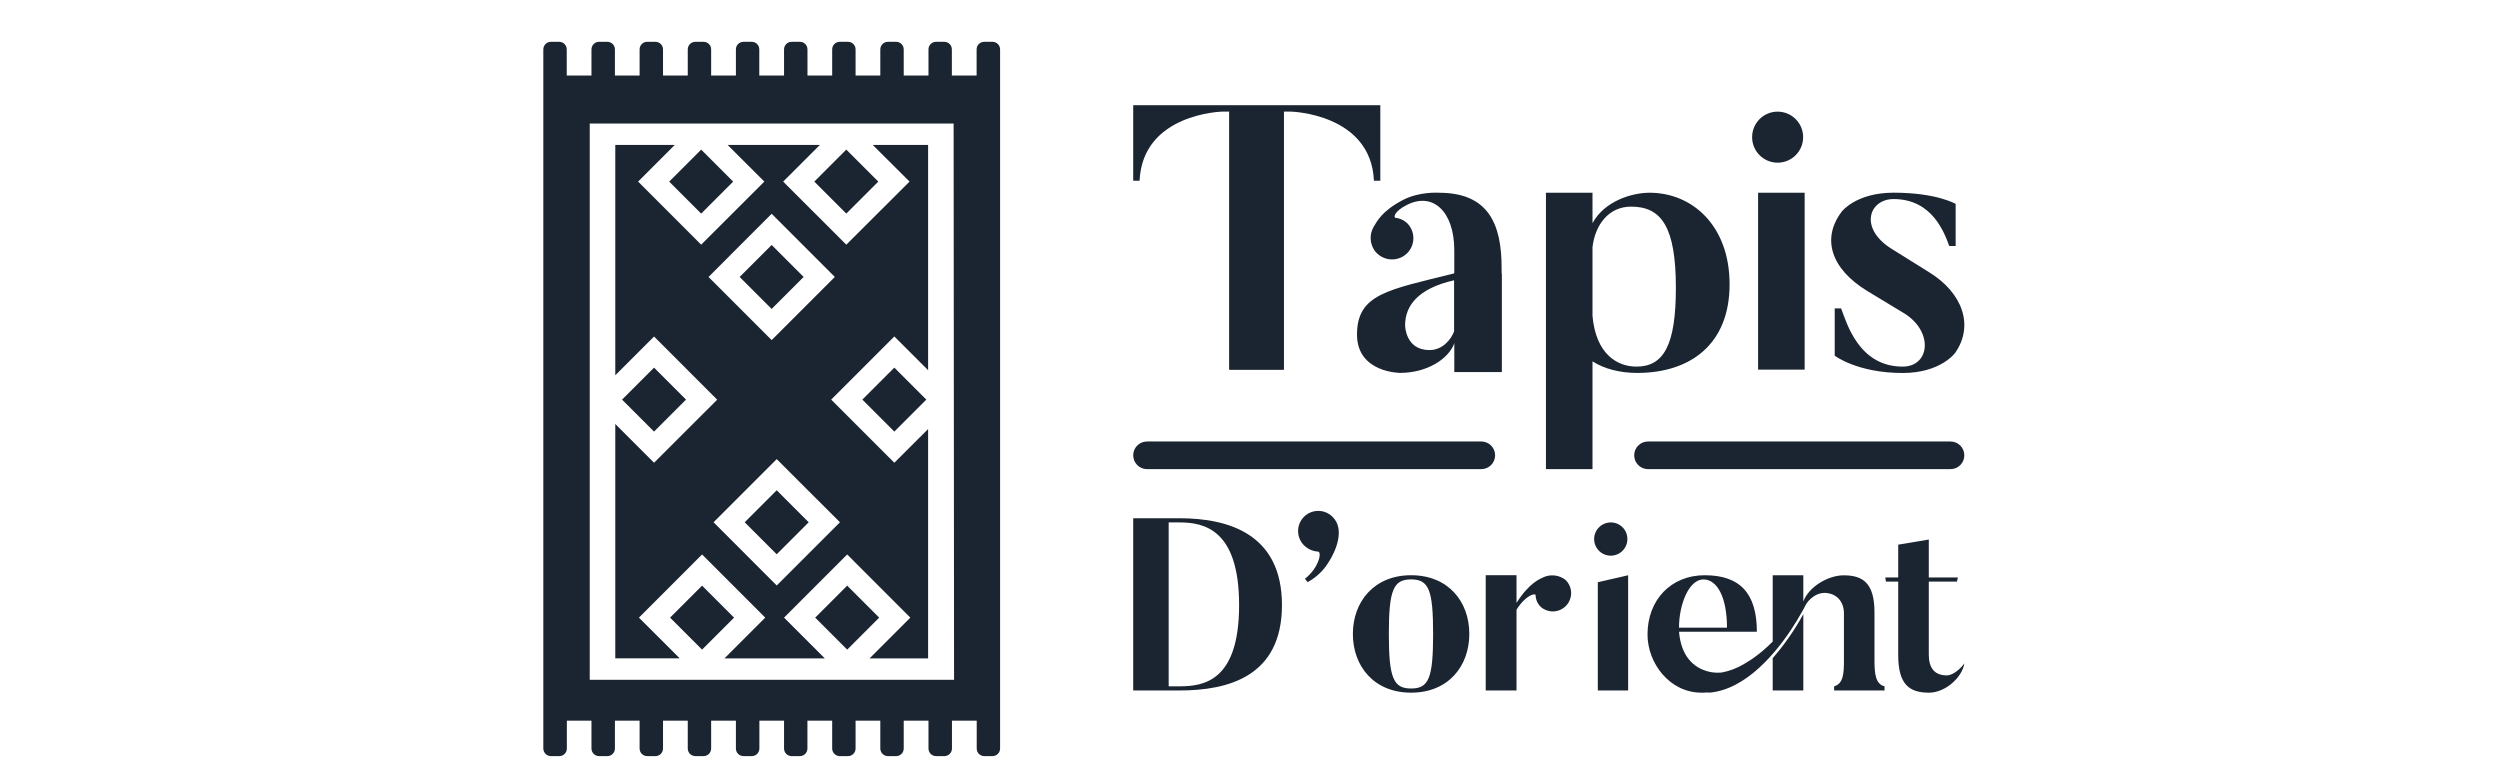 <svg width="194" height="60" viewBox="0 0 194 60" fill="none" xmlns="http://www.w3.org/2000/svg">
<g clip-path="url(#clip0_20272_4875)">
<path d="M77.011 3.244H76.374C76.297 3.244 76.22 3.259 76.148 3.289C76.077 3.318 76.012 3.361 75.957 3.416C75.903 3.471 75.859 3.536 75.83 3.607C75.8 3.679 75.785 3.755 75.785 3.833V5.864H73.864V3.833C73.864 3.755 73.849 3.679 73.82 3.607C73.79 3.536 73.746 3.471 73.691 3.416C73.636 3.361 73.571 3.318 73.5 3.288C73.428 3.259 73.351 3.244 73.274 3.244H72.638C72.561 3.244 72.484 3.259 72.413 3.289C72.341 3.318 72.276 3.361 72.222 3.416C72.167 3.471 72.124 3.536 72.094 3.607C72.065 3.679 72.05 3.755 72.05 3.833V5.864H70.129V3.833C70.129 3.755 70.114 3.679 70.084 3.607C70.054 3.536 70.011 3.471 69.956 3.416C69.901 3.361 69.836 3.318 69.764 3.288C69.693 3.259 69.616 3.244 69.538 3.244H68.903C68.826 3.244 68.749 3.259 68.677 3.288C68.606 3.318 68.54 3.361 68.486 3.416C68.431 3.471 68.387 3.536 68.358 3.607C68.328 3.679 68.312 3.755 68.312 3.833V5.864H66.393V3.833C66.393 3.755 66.378 3.679 66.349 3.607C66.319 3.536 66.275 3.471 66.22 3.416C66.165 3.361 66.1 3.318 66.029 3.288C65.957 3.259 65.88 3.244 65.803 3.244H65.168C65.09 3.244 65.013 3.259 64.942 3.288C64.87 3.318 64.805 3.361 64.75 3.416C64.695 3.471 64.652 3.536 64.622 3.607C64.592 3.679 64.577 3.755 64.577 3.833V5.864H62.66V3.833C62.66 3.755 62.645 3.679 62.615 3.607C62.586 3.536 62.543 3.471 62.488 3.416C62.433 3.361 62.368 3.318 62.297 3.289C62.225 3.259 62.148 3.244 62.071 3.244H61.432C61.355 3.244 61.278 3.259 61.206 3.288C61.135 3.318 61.069 3.361 61.014 3.416C60.96 3.471 60.916 3.536 60.886 3.607C60.857 3.679 60.842 3.755 60.842 3.833V5.864H58.921V3.833C58.921 3.678 58.86 3.529 58.751 3.419C58.642 3.308 58.494 3.246 58.339 3.244H57.695C57.617 3.244 57.541 3.259 57.469 3.289C57.398 3.318 57.333 3.361 57.278 3.416C57.223 3.471 57.18 3.536 57.15 3.607C57.121 3.679 57.106 3.755 57.106 3.833V5.864H55.185V3.833C55.185 3.755 55.17 3.679 55.14 3.607C55.11 3.536 55.067 3.471 55.012 3.416C54.957 3.361 54.892 3.318 54.821 3.288C54.749 3.259 54.672 3.244 54.595 3.244H53.959C53.882 3.244 53.805 3.259 53.734 3.289C53.662 3.318 53.597 3.361 53.542 3.416C53.488 3.471 53.444 3.536 53.415 3.607C53.385 3.679 53.37 3.755 53.37 3.833V5.864H51.45V3.833C51.45 3.755 51.434 3.679 51.405 3.607C51.375 3.536 51.331 3.471 51.277 3.416C51.222 3.361 51.157 3.318 51.085 3.288C51.013 3.259 50.937 3.244 50.859 3.244H50.224C50.146 3.244 50.069 3.259 49.998 3.288C49.926 3.318 49.861 3.361 49.806 3.416C49.751 3.471 49.708 3.536 49.678 3.607C49.648 3.679 49.633 3.755 49.633 3.833V5.864H47.718V3.833C47.718 3.755 47.702 3.679 47.673 3.607C47.643 3.536 47.599 3.471 47.545 3.416C47.49 3.361 47.425 3.318 47.353 3.288C47.281 3.259 47.205 3.244 47.127 3.244H46.488C46.411 3.244 46.334 3.259 46.262 3.288C46.191 3.318 46.126 3.361 46.071 3.416C46.016 3.471 45.972 3.536 45.943 3.607C45.913 3.679 45.898 3.755 45.898 3.833V5.864H43.979V3.833C43.979 3.678 43.918 3.529 43.809 3.419C43.7 3.309 43.552 3.246 43.397 3.244H42.753C42.675 3.244 42.598 3.259 42.527 3.288C42.455 3.318 42.39 3.361 42.335 3.416C42.28 3.471 42.237 3.536 42.207 3.607C42.178 3.679 42.162 3.755 42.162 3.833V58.085C42.162 58.162 42.178 58.239 42.207 58.311C42.237 58.382 42.28 58.447 42.335 58.502C42.39 58.557 42.455 58.6 42.527 58.629C42.598 58.659 42.675 58.674 42.753 58.674H43.397C43.475 58.674 43.551 58.659 43.623 58.629C43.695 58.6 43.76 58.557 43.815 58.502C43.869 58.447 43.913 58.382 43.943 58.311C43.972 58.239 43.988 58.162 43.988 58.085V55.925H45.898V58.085C45.898 58.162 45.913 58.239 45.943 58.311C45.972 58.382 46.016 58.447 46.071 58.502C46.126 58.557 46.191 58.6 46.262 58.629C46.334 58.659 46.411 58.674 46.488 58.674H47.124C47.201 58.674 47.279 58.66 47.351 58.63C47.423 58.601 47.488 58.558 47.543 58.503C47.599 58.448 47.642 58.383 47.672 58.312C47.702 58.24 47.718 58.163 47.718 58.085V55.925H49.633V58.085C49.633 58.162 49.648 58.239 49.678 58.311C49.708 58.382 49.751 58.447 49.806 58.502C49.861 58.557 49.926 58.6 49.998 58.629C50.069 58.659 50.146 58.674 50.224 58.674H50.859C50.937 58.674 51.013 58.659 51.085 58.629C51.157 58.6 51.222 58.557 51.277 58.502C51.331 58.447 51.375 58.382 51.405 58.311C51.434 58.239 51.45 58.162 51.45 58.085V55.925H53.37V58.085C53.37 58.162 53.385 58.239 53.415 58.31C53.444 58.382 53.488 58.447 53.542 58.502C53.597 58.556 53.662 58.6 53.734 58.629C53.805 58.659 53.882 58.674 53.959 58.674H54.595C54.672 58.674 54.749 58.659 54.821 58.629C54.892 58.6 54.957 58.557 55.012 58.502C55.067 58.447 55.11 58.382 55.14 58.311C55.17 58.239 55.185 58.162 55.185 58.085V55.925H57.106V58.085C57.106 58.162 57.121 58.239 57.15 58.31C57.18 58.382 57.223 58.447 57.278 58.502C57.333 58.556 57.398 58.6 57.469 58.629C57.541 58.659 57.617 58.674 57.695 58.674H58.339C58.416 58.674 58.493 58.659 58.565 58.629C58.636 58.6 58.701 58.556 58.756 58.502C58.811 58.447 58.854 58.382 58.883 58.31C58.913 58.239 58.928 58.162 58.928 58.085V55.925H60.842V58.085C60.842 58.162 60.857 58.239 60.886 58.311C60.916 58.382 60.96 58.447 61.014 58.502C61.069 58.557 61.135 58.6 61.206 58.629C61.278 58.659 61.355 58.674 61.432 58.674H62.068C62.145 58.674 62.221 58.659 62.293 58.629C62.364 58.6 62.429 58.556 62.484 58.502C62.539 58.447 62.582 58.382 62.612 58.31C62.641 58.239 62.656 58.162 62.656 58.085V55.925H64.577V58.085C64.577 58.162 64.592 58.239 64.622 58.311C64.652 58.382 64.695 58.447 64.75 58.502C64.805 58.557 64.87 58.6 64.942 58.629C65.013 58.659 65.09 58.674 65.168 58.674H65.803C65.88 58.674 65.957 58.659 66.029 58.629C66.1 58.6 66.165 58.557 66.22 58.502C66.275 58.447 66.319 58.382 66.349 58.311C66.378 58.239 66.393 58.162 66.393 58.085V55.925H68.312V58.085C68.312 58.162 68.328 58.239 68.358 58.311C68.387 58.382 68.431 58.447 68.486 58.502C68.54 58.557 68.606 58.6 68.677 58.629C68.749 58.659 68.826 58.674 68.903 58.674H69.538C69.616 58.674 69.693 58.659 69.764 58.629C69.836 58.6 69.901 58.557 69.956 58.502C70.011 58.447 70.054 58.382 70.084 58.311C70.114 58.239 70.129 58.162 70.129 58.085V55.925H72.05V58.085C72.05 58.162 72.065 58.239 72.094 58.31C72.124 58.382 72.167 58.447 72.222 58.502C72.276 58.556 72.341 58.6 72.413 58.629C72.484 58.659 72.561 58.674 72.638 58.674H73.281C73.359 58.674 73.435 58.659 73.507 58.629C73.579 58.6 73.644 58.557 73.699 58.502C73.753 58.447 73.797 58.382 73.827 58.311C73.856 58.239 73.872 58.162 73.872 58.085V55.925H75.793V58.085C75.792 58.162 75.807 58.239 75.837 58.31C75.866 58.382 75.91 58.447 75.964 58.502C76.019 58.556 76.084 58.6 76.156 58.629C76.227 58.659 76.304 58.674 76.381 58.674H77.019C77.175 58.674 77.324 58.612 77.435 58.501C77.545 58.391 77.607 58.241 77.607 58.085V3.833C77.607 3.755 77.592 3.678 77.562 3.606C77.532 3.534 77.488 3.469 77.432 3.414C77.377 3.359 77.311 3.316 77.239 3.287C77.166 3.258 77.089 3.243 77.011 3.244ZM74.035 52.751H45.763V9.585H74.001L74.035 52.751Z" fill="#1B2431"/>
<path d="M69.4 35.909L64.5 31.009L69.4 26.109L72.021 28.725V11.246H67.724L70.581 14.091L65.673 18.987L60.773 14.091L63.623 11.246H56.463L59.313 14.091L54.411 18.987L49.518 14.091L52.361 11.246H47.746V29.121L50.755 26.114L55.655 31.015L50.755 35.909L47.746 32.903V51.086H52.744L49.581 47.928L54.481 43.026L59.382 47.928L56.218 51.091H64.004L60.842 47.928L65.742 43.026L70.642 47.928L67.479 51.091H72.021V33.294L69.4 35.909ZM54.982 21.491L59.882 16.589L64.782 21.491L59.882 26.392L54.982 21.491ZM60.273 45.434L55.372 40.527L60.273 35.627L65.18 40.527L60.273 45.434Z" fill="#1B2431"/>
<path d="M62.362 21.491L59.88 19.009L57.398 21.491L59.88 23.973L62.362 21.491Z" fill="#1B2431"/>
<path d="M68.155 14.091L65.673 11.608L63.19 14.091L65.673 16.573L68.155 14.091Z" fill="#1B2431"/>
<path d="M56.895 14.093L54.412 11.61L51.93 14.093L54.412 16.575L56.895 14.093Z" fill="#1B2431"/>
<path d="M57.789 40.528L60.272 43.01L62.754 40.528L60.272 38.045L57.789 40.528Z" fill="#1B2431"/>
<path d="M48.272 31.01L50.754 33.492L53.236 31.01L50.754 28.528L48.272 31.01Z" fill="#1B2431"/>
<path d="M66.918 31.009L69.4 33.491L71.882 31.009L69.4 28.527L66.918 31.009Z" fill="#1B2431"/>
<path d="M51.998 47.928L54.48 50.41L56.962 47.928L54.48 45.446L51.998 47.928Z" fill="#1B2431"/>
<path d="M63.26 47.928L65.742 50.41L68.225 47.928L65.742 45.446L63.26 47.928Z" fill="#1B2431"/>
<path d="M87.937 8.166V14.024H88.432C88.666 8.803 94.844 8.661 94.844 8.661H95.397V28.682H99.624V8.661H100.177C100.177 8.661 106.384 8.807 106.618 14.024H107.113V8.166H87.937Z" fill="#1B2431"/>
<path d="M111.659 14.957C111.659 14.957 110.143 14.84 108.832 15.538C107.23 16.384 106.852 17.171 106.559 17.666C106.416 17.939 106.349 18.245 106.365 18.552C106.38 18.859 106.478 19.157 106.647 19.414C106.897 19.773 107.279 20.02 107.709 20.102C108.139 20.184 108.585 20.094 108.949 19.851C109.13 19.73 109.285 19.573 109.406 19.391C109.526 19.209 109.609 19.005 109.649 18.791C109.69 18.576 109.688 18.356 109.643 18.143C109.598 17.929 109.511 17.727 109.387 17.547C109.263 17.369 109.103 17.22 108.916 17.11C108.73 16.999 108.522 16.93 108.307 16.906C108.101 16.878 108.218 16.382 109.151 15.916C111.162 14.867 112.852 16.382 112.852 19.412V21.212C107.752 22.494 105.304 22.786 105.304 25.963C105.304 28.936 108.656 28.936 108.656 28.936C110.683 28.936 112.375 27.9 112.852 26.651C112.863 26.626 112.872 26.601 112.881 26.575C113.101 28.196 114.397 28.705 115.184 28.863H116.525V20.788C116.527 17.346 115.477 14.957 111.659 14.957ZM112.854 25.681C112.591 26.379 111.922 27.166 110.931 27.166C109.036 27.166 109.036 25.243 109.036 25.243C109.036 23.756 109.999 22.388 112.854 21.745V25.681Z" fill="#1B2431"/>
<path d="M137.944 12.624C137.419 12.624 136.915 12.415 136.544 12.044C136.172 11.672 135.964 11.169 135.964 10.643C135.964 10.118 136.172 9.614 136.544 9.243C136.915 8.872 137.419 8.663 137.944 8.663C138.469 8.663 138.973 8.872 139.344 9.243C139.716 9.614 139.924 10.118 139.924 10.643C139.924 11.169 139.716 11.672 139.344 12.044C138.973 12.415 138.469 12.624 137.944 12.624Z" fill="#1B2431"/>
<path d="M151.729 27.37C151.729 27.37 150.621 28.944 147.649 28.944C144.123 28.944 142.374 27.602 142.374 27.602V23.93H142.87C143.307 25.068 144.24 28.449 147.649 28.449C149.718 28.449 150.069 25.826 147.853 24.367L144.909 22.587C142.083 20.868 141.325 18.506 142.929 16.409C142.929 16.409 144.036 14.952 146.949 14.952C150.301 14.952 151.759 15.825 151.759 15.825V19.089H151.262C150.884 18.07 149.952 15.447 146.942 15.447C145.048 15.447 144.232 17.69 146.762 19.294L149.705 21.129C152.312 22.736 153.187 25.271 151.729 27.37Z" fill="#1B2431"/>
<path d="M128.009 14.956C126.639 14.956 124.511 15.597 123.578 17.316V14.956H119.965V36.404H123.578V28.04C124.478 28.623 125.706 28.94 127.045 28.94C131.127 28.94 134.216 26.755 134.216 22.062C134.216 17.491 131.301 14.956 128.009 14.956ZM126.988 28.449C125.501 28.449 123.841 27.486 123.578 24.514V19.181C123.782 17.433 124.838 16.034 126.579 16.034C128.941 16.034 130.048 17.637 130.048 22.335C130.048 26.759 129.116 28.449 126.988 28.449Z" fill="#1B2431"/>
<path d="M140.041 14.956H136.428V28.683H140.041V14.956Z" fill="#1B2431"/>
<path d="M116.527 21.222H112.854V28.873H116.527V21.222Z" fill="#1B2431"/>
<path d="M99.624 8.661H95.397V28.682H99.624V8.661Z" fill="#1B2431"/>
<path d="M114.95 34.26H89.008C88.416 34.26 87.937 34.739 87.937 35.331V35.333C87.937 35.924 88.416 36.404 89.008 36.404H114.95C115.541 36.404 116.021 35.924 116.021 35.333V35.331C116.021 34.739 115.541 34.26 114.95 34.26Z" fill="#1B2431"/>
<path d="M151.361 34.26H127.884C127.293 34.26 126.813 34.739 126.813 35.331V35.333C126.813 35.924 127.293 36.404 127.884 36.404H151.361C151.953 36.404 152.432 35.924 152.432 35.333V35.331C152.432 34.739 151.953 34.26 151.361 34.26Z" fill="#1B2431"/>
<path d="M101.471 45.172L101.262 44.911C102.342 44.076 102.591 42.842 102.288 42.805C101.891 42.782 101.515 42.621 101.225 42.349C101.072 42.206 100.95 42.034 100.865 41.843C100.781 41.652 100.735 41.446 100.732 41.237C100.728 41.028 100.766 40.82 100.844 40.626C100.922 40.432 101.037 40.256 101.185 40.108C101.332 39.959 101.507 39.842 101.7 39.762C101.893 39.683 102.101 39.643 102.31 39.645C102.519 39.647 102.725 39.69 102.917 39.773C103.109 39.856 103.282 39.977 103.426 40.128C104.377 41.076 103.673 42.765 103.066 43.678C102.674 44.307 102.124 44.822 101.471 45.172Z" fill="#1B2431"/>
<path d="M114.019 49.194C114.019 51.682 112.399 53.751 109.502 53.751C106.605 53.751 104.983 51.682 104.983 49.194C104.983 46.706 106.616 44.638 109.502 44.638C112.388 44.638 114.019 46.688 114.019 49.194ZM111.21 49.194C111.21 45.759 110.868 44.962 109.502 44.962C108.136 44.962 107.774 45.759 107.774 49.194C107.774 52.629 108.134 53.428 109.502 53.428C110.87 53.428 111.21 52.631 111.21 49.194Z" fill="#1B2431"/>
<path d="M121.461 44.98C121.243 44.819 120.99 44.712 120.722 44.669C120.455 44.627 120.181 44.648 119.924 44.733C119.468 44.924 118.69 45.208 117.682 46.784V44.638H115.292V53.58H117.682V47.316C118.386 46.177 119.164 45.986 119.164 46.197C119.168 46.373 119.209 46.547 119.285 46.707C119.36 46.867 119.468 47.01 119.601 47.126C119.888 47.359 120.254 47.472 120.622 47.441C120.99 47.409 121.331 47.235 121.573 46.956C121.815 46.676 121.939 46.314 121.918 45.945C121.897 45.576 121.733 45.23 121.461 44.98Z" fill="#1B2431"/>
<path d="M124.977 40.54C124.722 40.544 124.475 40.623 124.265 40.767C124.055 40.91 123.892 41.113 123.797 41.349C123.702 41.586 123.679 41.844 123.731 42.094C123.783 42.343 123.907 42.571 124.089 42.75C124.27 42.929 124.5 43.05 124.75 43.098C125 43.147 125.258 43.12 125.493 43.022C125.728 42.923 125.928 42.758 126.069 42.546C126.21 42.334 126.286 42.086 126.286 41.831C126.286 41.66 126.253 41.49 126.187 41.332C126.122 41.174 126.025 41.031 125.903 40.91C125.781 40.79 125.636 40.695 125.477 40.632C125.318 40.568 125.148 40.537 124.977 40.54ZM123.99 45.179V53.581H126.343V44.639L123.99 45.179Z" fill="#1B2431"/>
<path d="M152.432 51.471C152.283 52.551 150.965 53.752 149.692 53.752C148.193 53.752 147.302 53.145 147.302 50.848V45.134H146.351L146.295 44.81H147.302V42.266L149.674 41.868V44.81H151.934L151.858 45.134H149.674V50.79C149.674 51.854 150.13 52.41 151.079 52.41C151.63 52.403 152.261 51.752 152.432 51.471Z" fill="#1B2431"/>
<path d="M139.937 51.303C139.937 51.357 139.937 51.41 139.937 51.462V53.581H137.561V51.073C138.476 50.023 139.273 48.876 139.939 47.652C139.939 47.679 139.939 47.706 139.939 47.733L139.937 51.303Z" fill="#1B2431"/>
<path d="M145.46 51.266V47.525C145.46 45.23 144.549 44.645 143.068 44.645C141.872 44.645 140.367 45.52 139.937 46.677V44.639H137.562V49.783C137.049 50.309 136.484 50.783 135.876 51.196C135.685 51.322 135.505 51.432 135.336 51.527C134.796 51.852 134.203 52.078 133.584 52.191H133.548C133.253 52.215 132.956 52.197 132.666 52.136C131.395 51.853 130.446 50.885 130.293 49.025H136.333C136.333 46.062 135.04 44.638 132.288 44.638C129.667 44.638 127.847 46.555 127.847 49.234C127.847 51.455 129.553 53.751 132.039 53.751C132.183 53.751 132.322 53.751 132.457 53.736H132.534H132.581L132.572 53.747H132.65L132.804 53.734C132.86 53.734 132.916 53.72 132.972 53.711C133.398 53.643 133.814 53.522 134.21 53.351C136.918 52.22 138.99 48.98 139.746 47.63C139.926 47.329 140.018 47.145 140.018 47.145V47.135C140.04 47.097 140.056 47.064 140.065 47.048C140.208 46.754 140.425 46.502 140.693 46.316C140.942 46.129 141.241 46.021 141.552 46.008C142.5 46.008 143.089 46.672 143.089 47.583V51.266C143.089 52.235 143.051 53.05 142.329 53.259V53.581H146.24V53.259C145.554 53.088 145.46 52.309 145.46 51.266ZM132.191 44.965C133.235 44.965 134.014 46.316 134.014 48.706H130.291C130.291 46.881 131.069 44.962 132.191 44.962V44.965Z" fill="#1B2431"/>
<path d="M91.523 40.216H87.937V53.581H91.523C95.303 53.581 99.48 52.501 99.48 46.956C99.48 41.411 95.302 40.216 91.523 40.216ZM91.523 53.259H90.689V40.54H91.523C93.385 40.54 96.155 41.033 96.155 46.956C96.155 52.879 93.385 53.259 91.523 53.259Z" fill="#1B2431"/>
</g>
<defs>
<clipPath id="clip0_20272_4875">
<rect width="110.27" height="55.431" fill="white" transform="translate(42.162 3.244)"/>
</clipPath>
</defs>
</svg>

